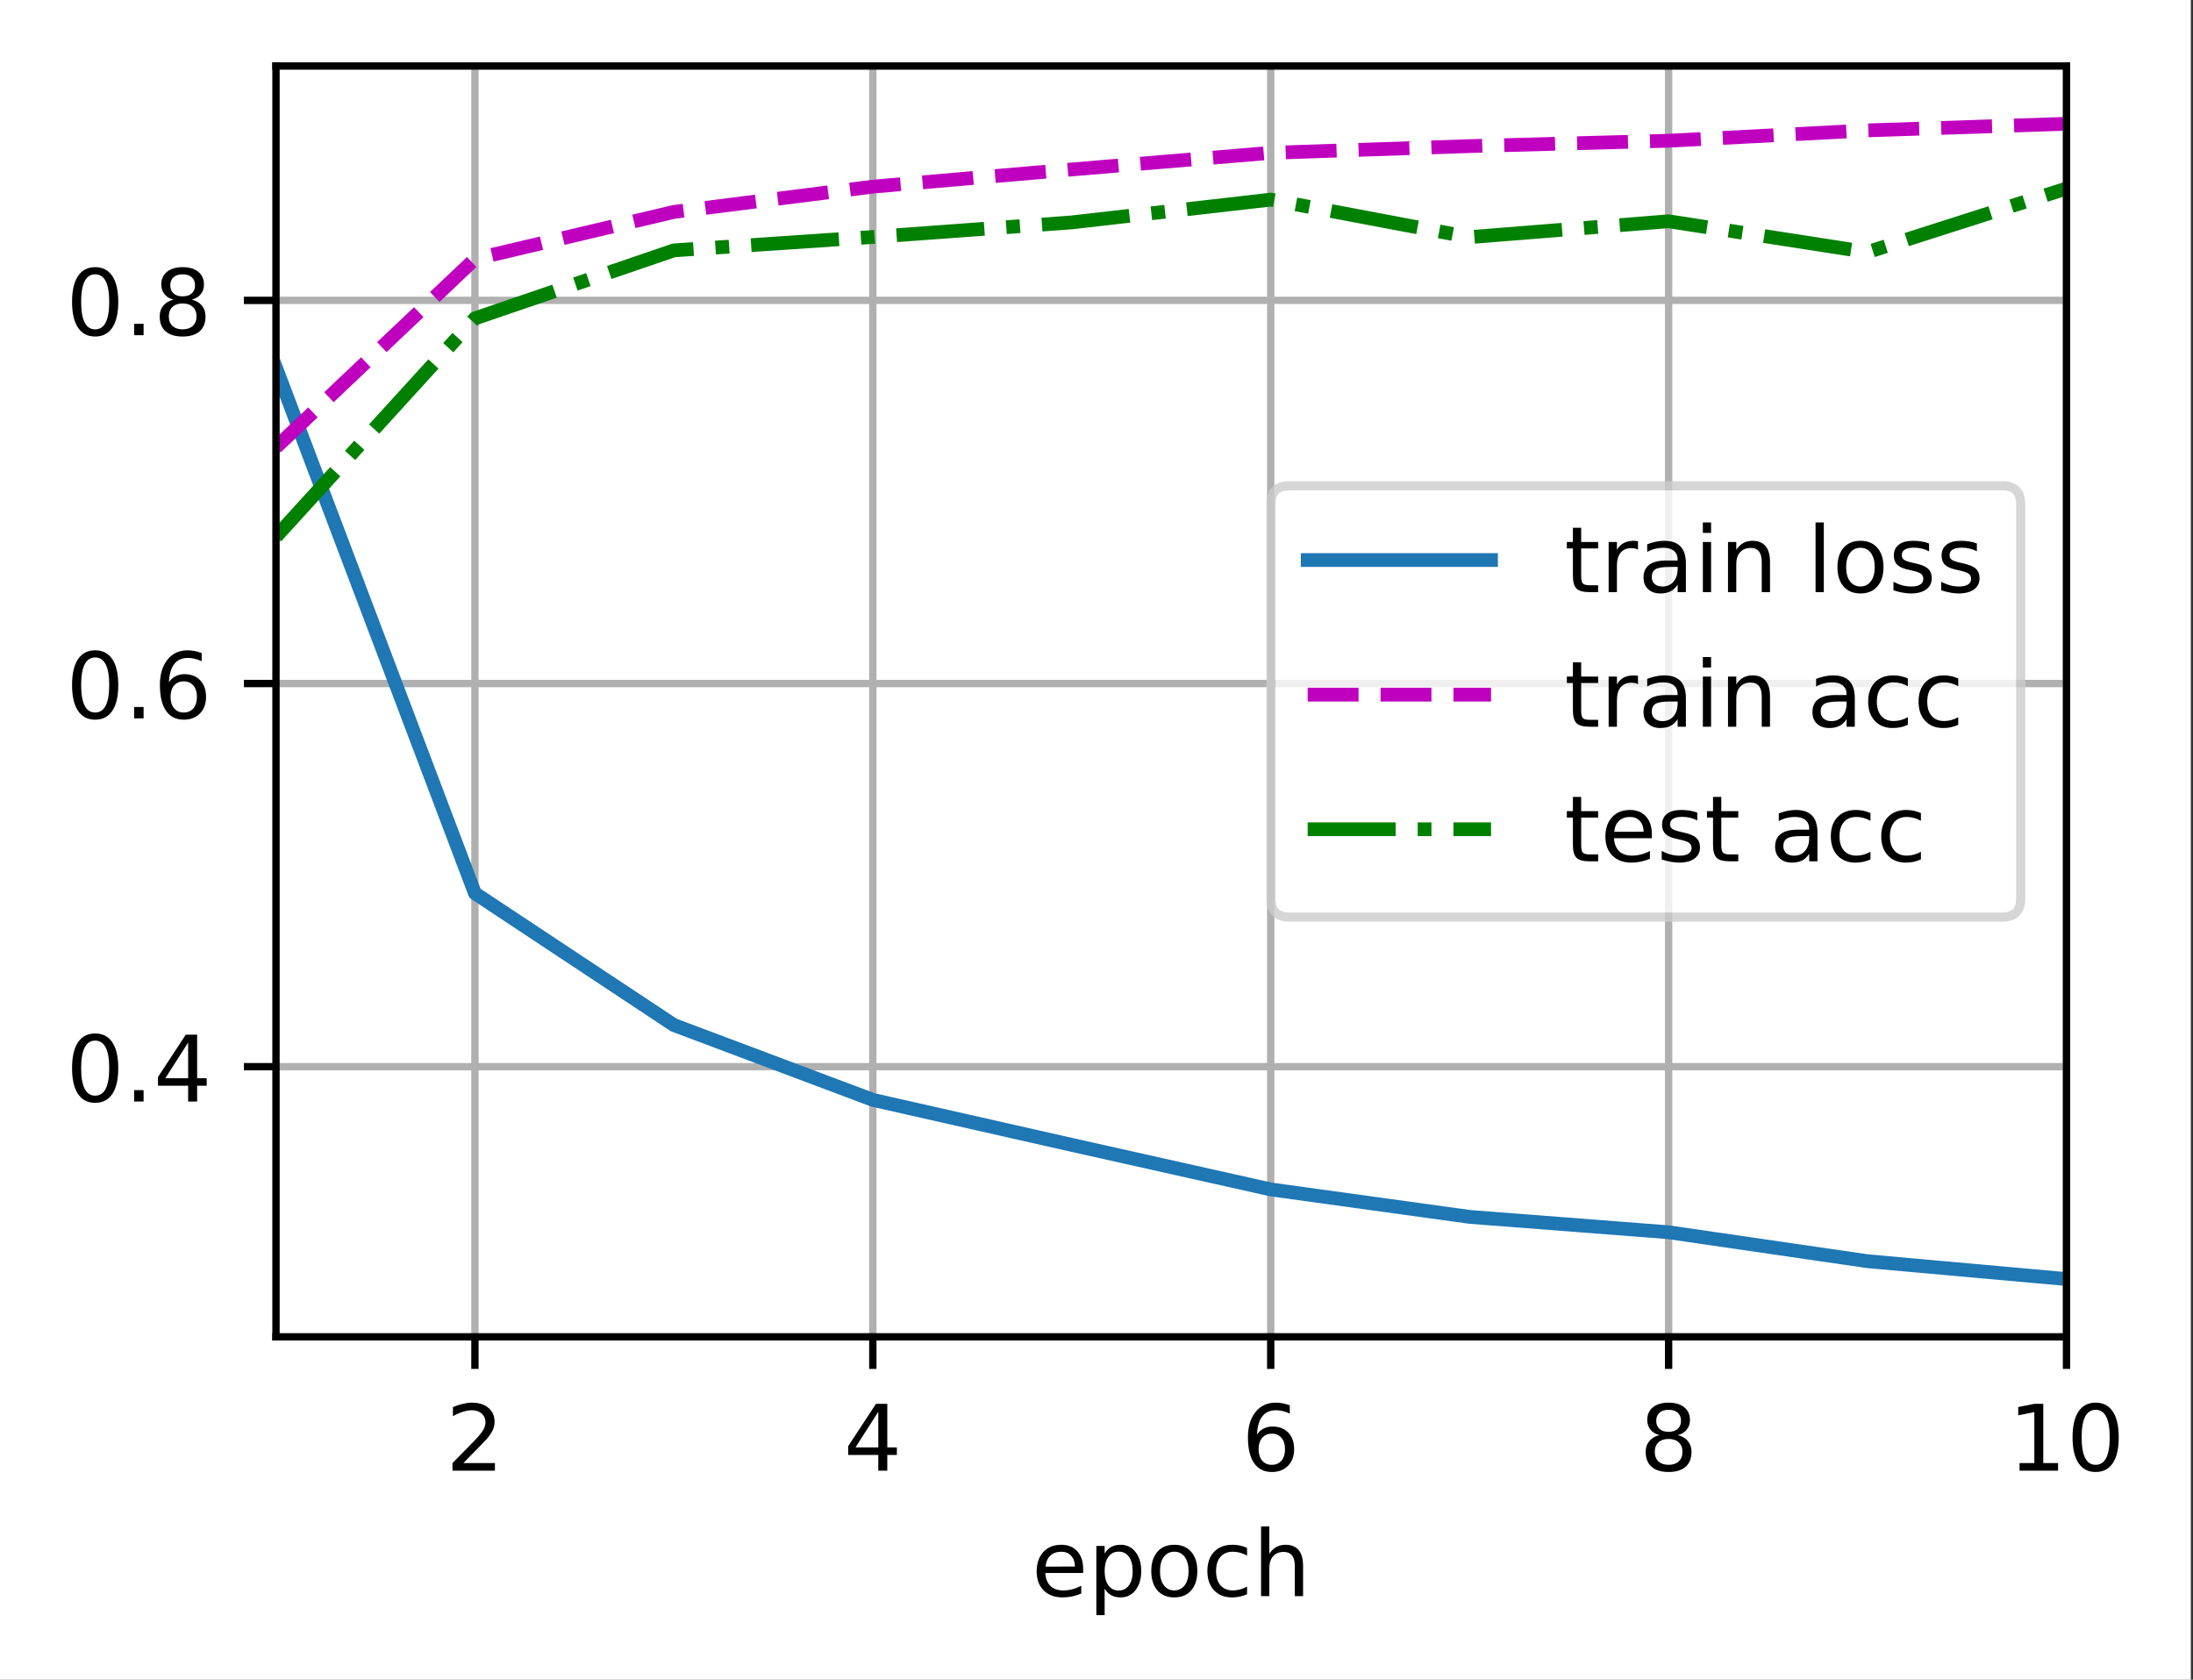 <?xml version="1.0" encoding="UTF-8"?>
<svg xmlns="http://www.w3.org/2000/svg" xmlns:xlink="http://www.w3.org/1999/xlink" width="299pt" height="229pt" viewBox="0 0 299 229" version="1.1">
<rect x="0" y="0" width="299" height="229" fill="#333333" stroke="none"/>
<defs>
<clipPath id="clip1">
  <path d="M 64 9 L 66 9 L 66 182.25 L 64 182.25 Z M 64 9 "/>
</clipPath>
<clipPath id="clip2">
  <path d="M 118 9 L 120 9 L 120 182.25 L 118 182.25 Z M 118 9 "/>
</clipPath>
<clipPath id="clip3">
  <path d="M 172 9 L 174 9 L 174 182.25 L 172 182.25 Z M 172 9 "/>
</clipPath>
<clipPath id="clip4">
  <path d="M 226 9 L 229 9 L 229 182.25 L 226 182.25 Z M 226 9 "/>
</clipPath>
<clipPath id="clip5">
  <path d="M 281 9 L 281.754 9 L 281.754 182.25 L 281 182.25 Z M 281 9 "/>
</clipPath>
<clipPath id="clip6">
  <path d="M 37.629 144 L 281.754 144 L 281.754 147 L 37.629 147 Z M 37.629 144 "/>
</clipPath>
<clipPath id="clip7">
  <path d="M 37.629 92 L 281.754 92 L 281.754 94 L 37.629 94 Z M 37.629 92 "/>
</clipPath>
<clipPath id="clip8">
  <path d="M 37.629 40 L 281.754 40 L 281.754 42 L 37.629 42 Z M 37.629 40 "/>
</clipPath>
<clipPath id="clip9">
  <path d="M 37.629 48 L 281.754 48 L 281.754 176 L 37.629 176 Z M 37.629 48 "/>
</clipPath>
<clipPath id="clip10">
  <path d="M 37.629 15 L 281.754 15 L 281.754 62 L 37.629 62 Z M 37.629 15 "/>
</clipPath>
<clipPath id="clip11">
  <path d="M 37.629 24 L 281.754 24 L 281.754 75 L 37.629 75 Z M 37.629 24 "/>
</clipPath>
<filter id="alpha" filterUnits="objectBoundingBox" x="0%" y="0%" width="100%" height="100%">
  <feColorMatrix type="matrix" in="SourceGraphic" values="0 0 0 0 1 0 0 0 0 1 0 0 0 0 1 0 0 0 1 0"/>
</filter>
<mask id="mask0">
  <g filter="url(#alpha)">
<rect x="0" y="0" width="299" height="229" style="fill:rgb(0%,0%,0%);fill-opacity:0.8;stroke:none;"/>
  </g>
</mask>
<clipPath id="clip12">
  <rect x="0" y="0" width="299" height="229"/>
</clipPath>
<g id="surface5" clip-path="url(#clip12)">
<path style="fill-rule:nonzero;fill:rgb(100%,100%,100%);fill-opacity:1;stroke-width:1;stroke-linecap:butt;stroke-linejoin:miter;stroke:rgb(80%,80%,80%);stroke-opacity:1;stroke-miterlimit:4;" d="M 140.634 100.019 L 218.403 100.019 C 219.738 100.019 220.403 99.35 220.403 98.019 L 220.403 54.981 C 220.403 53.65 219.738 52.981 218.403 52.981 L 140.634 52.981 C 139.3 52.981 138.634 53.65 138.634 54.981 L 138.634 98.019 C 138.634 99.35 139.3 100.019 140.634 100.019 Z M 140.634 100.019 " transform="matrix(1.25,0,0,1.25,0,0)"/>
</g>
</defs>
<g id="surface1">
<path style=" stroke:none;fill-rule:nonzero;fill:rgb(100%,100%,100%);fill-opacity:1;" d="M 0 229.195 L 298.707 229.195 L 298.707 0 L 0 0 Z M 0 229.195 "/>
<path style=" stroke:none;fill-rule:nonzero;fill:rgb(100%,100%,100%);fill-opacity:1;" d="M 37.629 182.25 L 281.754 182.25 L 281.754 9 L 37.629 9 Z M 37.629 182.25 "/>
<g clip-path="url(#clip1)" clip-rule="nonzero">
<path style="fill:none;stroke-width:0.8;stroke-linecap:square;stroke-linejoin:round;stroke:rgb(69.02%,69.02%,69.02%);stroke-opacity:1;stroke-miterlimit:4;" d="M 51.803 145.8 L 51.803 7.2 " transform="matrix(1.25,0,0,1.25,0,0)"/>
</g>
<path style="fill:none;stroke-width:0.8;stroke-linecap:butt;stroke-linejoin:round;stroke:rgb(0%,0%,0%);stroke-opacity:1;stroke-miterlimit:4;" d="M -0 0 L -0 3.5 " transform="matrix(1.25,0,0,1.25,64.754,182.25)"/>
<path style=" stroke:none;fill-rule:nonzero;fill:rgb(0%,0%,0%);fill-opacity:1;" d="M 63.176 199.461 L 67.48 199.461 L 67.48 200.5 L 61.695 200.5 L 61.695 199.461 C 62.16 198.977 62.797 198.328 63.605 197.512 C 64.414 196.695 64.922 196.168 65.129 195.934 C 65.523 195.488 65.801 195.113 65.957 194.809 C 66.113 194.5 66.191 194.199 66.191 193.902 C 66.191 193.418 66.023 193.023 65.684 192.719 C 65.344 192.41 64.898 192.258 64.355 192.258 C 63.969 192.258 63.559 192.324 63.129 192.461 C 62.699 192.594 62.242 192.797 61.754 193.07 L 61.754 191.824 C 62.25 191.625 62.715 191.477 63.145 191.375 C 63.578 191.273 63.973 191.223 64.332 191.223 C 65.273 191.223 66.027 191.457 66.59 191.93 C 67.148 192.402 67.43 193.031 67.43 193.82 C 67.43 194.195 67.359 194.551 67.219 194.887 C 67.078 195.223 66.824 195.617 66.453 196.074 C 66.352 196.191 66.027 196.531 65.484 197.098 C 64.938 197.66 64.168 198.449 63.176 199.461 Z M 63.176 199.461 "/>
<g clip-path="url(#clip2)" clip-rule="nonzero">
<path style="fill:none;stroke-width:0.8;stroke-linecap:square;stroke-linejoin:round;stroke:rgb(69.02%,69.02%,69.02%);stroke-opacity:1;stroke-miterlimit:4;" d="M 95.203 145.8 L 95.203 7.2 " transform="matrix(1.25,0,0,1.25,0,0)"/>
</g>
<path style="fill:none;stroke-width:0.8;stroke-linecap:butt;stroke-linejoin:round;stroke:rgb(0%,0%,0%);stroke-opacity:1;stroke-miterlimit:4;" d="M -0 0 L -0 3.5 " transform="matrix(1.25,0,0,1.25,119.004,182.25)"/>
<path style=" stroke:none;fill-rule:nonzero;fill:rgb(0%,0%,0%);fill-opacity:1;" d="M 119.75 192.461 L 116.641 197.324 L 119.75 197.324 Z M 119.43 191.387 L 120.977 191.387 L 120.977 197.324 L 122.281 197.324 L 122.281 198.352 L 120.977 198.352 L 120.977 200.5 L 119.75 200.5 L 119.75 198.352 L 115.641 198.352 L 115.641 197.16 Z M 119.43 191.387 "/>
<g clip-path="url(#clip3)" clip-rule="nonzero">
<path style="fill:none;stroke-width:0.8;stroke-linecap:square;stroke-linejoin:round;stroke:rgb(69.02%,69.02%,69.02%);stroke-opacity:1;stroke-miterlimit:4;" d="M 138.603 145.8 L 138.603 7.2 " transform="matrix(1.25,0,0,1.25,0,0)"/>
</g>
<path style="fill:none;stroke-width:0.8;stroke-linecap:butt;stroke-linejoin:round;stroke:rgb(0%,0%,0%);stroke-opacity:1;stroke-miterlimit:4;" d="M 0 0 L 0 3.5 " transform="matrix(1.25,0,0,1.25,173.254,182.25)"/>
<path style=" stroke:none;fill-rule:nonzero;fill:rgb(0%,0%,0%);fill-opacity:1;" d="M 173.406 195.453 C 172.852 195.453 172.414 195.641 172.086 196.02 C 171.766 196.398 171.602 196.914 171.602 197.574 C 171.602 198.23 171.766 198.746 172.086 199.129 C 172.414 199.508 172.852 199.699 173.406 199.699 C 173.957 199.699 174.395 199.508 174.719 199.129 C 175.043 198.746 175.203 198.23 175.203 197.574 C 175.203 196.914 175.043 196.398 174.719 196.02 C 174.395 195.641 173.957 195.453 173.406 195.453 Z M 175.852 191.586 L 175.852 192.711 C 175.543 192.562 175.23 192.453 174.914 192.375 C 174.598 192.297 174.285 192.258 173.977 192.258 C 173.164 192.258 172.539 192.531 172.109 193.082 C 171.684 193.633 171.438 194.461 171.375 195.574 C 171.617 195.219 171.918 194.945 172.281 194.758 C 172.641 194.57 173.043 194.477 173.477 194.477 C 174.391 194.477 175.117 194.754 175.648 195.309 C 176.18 195.863 176.445 196.617 176.445 197.574 C 176.445 198.512 176.168 199.262 175.613 199.828 C 175.059 200.395 174.324 200.676 173.406 200.676 C 172.352 200.676 171.543 200.273 170.984 199.465 C 170.43 198.656 170.148 197.484 170.148 195.953 C 170.148 194.512 170.492 193.363 171.176 192.508 C 171.859 191.648 172.777 191.223 173.93 191.223 C 174.238 191.223 174.551 191.25 174.867 191.312 C 175.18 191.375 175.508 191.465 175.852 191.586 Z M 175.852 191.586 "/>
<g clip-path="url(#clip4)" clip-rule="nonzero">
<path style="fill:none;stroke-width:0.8;stroke-linecap:square;stroke-linejoin:round;stroke:rgb(69.02%,69.02%,69.02%);stroke-opacity:1;stroke-miterlimit:4;" d="M 182.003 145.8 L 182.003 7.2 " transform="matrix(1.25,0,0,1.25,0,0)"/>
</g>
<path style="fill:none;stroke-width:0.8;stroke-linecap:butt;stroke-linejoin:round;stroke:rgb(0%,0%,0%);stroke-opacity:1;stroke-miterlimit:4;" d="M 0 0 L 0 3.5 " transform="matrix(1.25,0,0,1.25,227.504,182.25)"/>
<path style=" stroke:none;fill-rule:nonzero;fill:rgb(0%,0%,0%);fill-opacity:1;" d="M 227.5 196.172 C 226.914 196.172 226.453 196.328 226.117 196.641 C 225.781 196.953 225.617 197.387 225.617 197.934 C 225.617 198.484 225.781 198.914 226.117 199.23 C 226.453 199.543 226.914 199.699 227.5 199.699 C 228.086 199.699 228.547 199.543 228.883 199.227 C 229.223 198.91 229.391 198.48 229.391 197.934 C 229.391 197.387 229.227 196.953 228.891 196.641 C 228.555 196.328 228.09 196.172 227.5 196.172 Z M 226.266 195.648 C 225.738 195.516 225.328 195.27 225.031 194.91 C 224.738 194.547 224.59 194.102 224.59 193.582 C 224.59 192.855 224.848 192.277 225.367 191.855 C 225.887 191.434 226.598 191.223 227.5 191.223 C 228.406 191.223 229.121 191.434 229.637 191.855 C 230.152 192.277 230.414 192.855 230.414 193.582 C 230.414 194.102 230.266 194.547 229.969 194.91 C 229.676 195.27 229.266 195.516 228.742 195.648 C 229.336 195.785 229.797 196.055 230.125 196.461 C 230.461 196.863 230.625 197.352 230.625 197.934 C 230.625 198.816 230.355 199.496 229.816 199.969 C 229.277 200.441 228.504 200.676 227.5 200.676 C 226.496 200.676 225.723 200.441 225.184 199.969 C 224.645 199.496 224.375 198.816 224.375 197.934 C 224.375 197.352 224.543 196.863 224.875 196.461 C 225.211 196.055 225.672 195.785 226.266 195.648 Z M 225.816 193.699 C 225.816 194.172 225.965 194.539 226.258 194.805 C 226.555 195.066 226.969 195.199 227.5 195.199 C 228.031 195.199 228.445 195.066 228.742 194.805 C 229.043 194.539 229.191 194.172 229.191 193.699 C 229.191 193.227 229.043 192.859 228.742 192.594 C 228.445 192.328 228.031 192.199 227.5 192.199 C 226.969 192.199 226.555 192.328 226.258 192.594 C 225.965 192.859 225.816 193.227 225.816 193.699 Z M 225.816 193.699 "/>
<g clip-path="url(#clip5)" clip-rule="nonzero">
<path style="fill:none;stroke-width:0.8;stroke-linecap:square;stroke-linejoin:round;stroke:rgb(69.02%,69.02%,69.02%);stroke-opacity:1;stroke-miterlimit:4;" d="M 225.403 145.8 L 225.403 7.2 " transform="matrix(1.25,0,0,1.25,0,0)"/>
</g>
<path style="fill:none;stroke-width:0.8;stroke-linecap:butt;stroke-linejoin:round;stroke:rgb(0%,0%,0%);stroke-opacity:1;stroke-miterlimit:4;" d="M 0 0 L 0 3.5 " transform="matrix(1.25,0,0,1.25,281.754,182.25)"/>
<path style=" stroke:none;fill-rule:nonzero;fill:rgb(0%,0%,0%);fill-opacity:1;" d="M 275.352 199.461 L 277.367 199.461 L 277.367 192.508 L 275.172 192.949 L 275.172 191.824 L 277.352 191.387 L 278.586 191.387 L 278.586 199.461 L 280.602 199.461 L 280.602 200.5 L 275.352 200.5 Z M 275.352 199.461 "/>
<path style=" stroke:none;fill-rule:nonzero;fill:rgb(0%,0%,0%);fill-opacity:1;" d="M 285.727 192.199 C 285.094 192.199 284.613 192.512 284.293 193.137 C 283.977 193.758 283.816 194.699 283.816 195.953 C 283.816 197.199 283.977 198.137 284.293 198.762 C 284.613 199.387 285.094 199.699 285.727 199.699 C 286.367 199.699 286.844 199.387 287.164 198.762 C 287.484 198.137 287.645 197.199 287.645 195.953 C 287.645 194.699 287.484 193.758 287.164 193.137 C 286.844 192.512 286.367 192.199 285.727 192.199 Z M 285.727 191.223 C 286.75 191.223 287.527 191.625 288.066 192.434 C 288.605 193.242 288.875 194.414 288.875 195.953 C 288.875 197.484 288.605 198.656 288.066 199.465 C 287.527 200.273 286.75 200.676 285.727 200.676 C 284.707 200.676 283.926 200.273 283.387 199.465 C 282.848 198.656 282.578 197.484 282.578 195.953 C 282.578 194.414 282.848 193.242 283.387 192.434 C 283.926 191.625 284.707 191.223 285.727 191.223 Z M 285.727 191.223 "/>
<path style=" stroke:none;fill-rule:nonzero;fill:rgb(0%,0%,0%);fill-opacity:1;" d="M 147.68 213.898 L 147.68 214.445 L 142.516 214.445 C 142.566 215.219 142.801 215.809 143.219 216.215 C 143.633 216.617 144.215 216.82 144.961 216.82 C 145.391 216.82 145.809 216.77 146.211 216.664 C 146.617 216.559 147.02 216.398 147.422 216.188 L 147.422 217.25 C 147.016 217.418 146.602 217.551 146.18 217.641 C 145.758 217.73 145.328 217.773 144.891 217.773 C 143.801 217.773 142.938 217.457 142.301 216.824 C 141.664 216.188 141.344 215.328 141.344 214.246 C 141.344 213.125 141.648 212.238 142.25 211.582 C 142.855 210.926 143.672 210.598 144.695 210.598 C 145.617 210.598 146.344 210.891 146.879 211.484 C 147.414 212.074 147.68 212.879 147.68 213.898 Z M 146.559 213.566 C 146.551 212.953 146.379 212.465 146.043 212.098 C 145.707 211.73 145.262 211.547 144.711 211.547 C 144.082 211.547 143.582 211.723 143.203 212.078 C 142.828 212.434 142.613 212.93 142.555 213.574 Z M 146.559 213.566 "/>
<path style=" stroke:none;fill-rule:nonzero;fill:rgb(0%,0%,0%);fill-opacity:1;" d="M 150.609 216.57 L 150.609 220.195 L 149.48 220.195 L 149.48 210.762 L 150.609 210.762 L 150.609 211.797 C 150.848 211.391 151.145 211.09 151.504 210.895 C 151.867 210.695 152.297 210.598 152.797 210.598 C 153.625 210.598 154.301 210.926 154.82 211.586 C 155.34 212.242 155.598 213.109 155.598 214.184 C 155.598 215.258 155.34 216.125 154.82 216.785 C 154.301 217.445 153.625 217.773 152.797 217.773 C 152.297 217.773 151.867 217.676 151.504 217.477 C 151.145 217.277 150.848 216.977 150.609 216.57 Z M 154.434 214.184 C 154.434 213.359 154.262 212.711 153.922 212.242 C 153.582 211.77 153.117 211.535 152.523 211.535 C 151.926 211.535 151.461 211.77 151.121 212.242 C 150.781 212.711 150.609 213.359 150.609 214.184 C 150.609 215.008 150.781 215.656 151.121 216.129 C 151.461 216.598 151.926 216.832 152.523 216.832 C 153.117 216.832 153.582 216.598 153.922 216.129 C 154.262 215.656 154.434 215.008 154.434 214.184 Z M 154.434 214.184 "/>
<path style=" stroke:none;fill-rule:nonzero;fill:rgb(0%,0%,0%);fill-opacity:1;" d="M 160.109 211.547 C 159.508 211.547 159.031 211.781 158.68 212.254 C 158.328 212.723 158.156 213.367 158.156 214.184 C 158.156 215 158.328 215.645 158.676 216.117 C 159.023 216.586 159.5 216.82 160.109 216.82 C 160.707 216.82 161.18 216.586 161.531 216.113 C 161.879 215.641 162.055 214.996 162.055 214.184 C 162.055 213.375 161.879 212.73 161.531 212.258 C 161.18 211.785 160.707 211.547 160.109 211.547 Z M 160.109 210.598 C 161.086 210.598 161.852 210.914 162.406 211.551 C 162.969 212.184 163.246 213.062 163.246 214.184 C 163.246 215.301 162.969 216.18 162.406 216.82 C 161.852 217.457 161.086 217.773 160.109 217.773 C 159.125 217.773 158.359 217.457 157.805 216.82 C 157.25 216.18 156.969 215.301 156.969 214.184 C 156.969 213.062 157.25 212.184 157.805 211.551 C 158.359 210.914 159.125 210.598 160.109 210.598 Z M 160.109 210.598 "/>
<path style=" stroke:none;fill-rule:nonzero;fill:rgb(0%,0%,0%);fill-opacity:1;" d="M 170.027 211.023 L 170.027 212.074 C 169.707 211.898 169.391 211.766 169.07 211.68 C 168.754 211.59 168.43 211.547 168.105 211.547 C 167.375 211.547 166.809 211.777 166.406 212.242 C 166.004 212.703 165.801 213.348 165.801 214.184 C 165.801 215.02 166.004 215.668 166.406 216.129 C 166.809 216.59 167.375 216.82 168.105 216.82 C 168.43 216.82 168.754 216.777 169.07 216.691 C 169.391 216.602 169.707 216.473 170.027 216.297 L 170.027 217.336 C 169.711 217.48 169.387 217.59 169.051 217.664 C 168.719 217.738 168.359 217.773 167.98 217.773 C 166.953 217.773 166.133 217.449 165.527 216.805 C 164.922 216.156 164.617 215.281 164.617 214.184 C 164.617 213.07 164.926 212.191 165.535 211.555 C 166.148 210.914 166.988 210.598 168.055 210.598 C 168.402 210.598 168.738 210.633 169.066 210.703 C 169.398 210.773 169.715 210.879 170.027 211.023 Z M 170.027 211.023 "/>
<path style=" stroke:none;fill-rule:nonzero;fill:rgb(0%,0%,0%);fill-opacity:1;" d="M 177.664 213.469 L 177.664 217.598 L 176.539 217.598 L 176.539 213.508 C 176.539 212.859 176.414 212.375 176.16 212.055 C 175.91 211.734 175.531 211.574 175.027 211.574 C 174.418 211.574 173.941 211.766 173.59 212.152 C 173.242 212.539 173.066 213.066 173.066 213.734 L 173.066 217.598 L 171.938 217.598 L 171.938 208.098 L 173.066 208.098 L 173.066 211.824 C 173.336 211.41 173.652 211.105 174.016 210.902 C 174.379 210.699 174.801 210.598 175.277 210.598 C 176.062 210.598 176.656 210.84 177.059 211.324 C 177.461 211.809 177.664 212.523 177.664 213.469 Z M 177.664 213.469 "/>
<g clip-path="url(#clip6)" clip-rule="nonzero">
<path style="fill:none;stroke-width:0.8;stroke-linecap:square;stroke-linejoin:round;stroke:rgb(69.02%,69.02%,69.02%);stroke-opacity:1;stroke-miterlimit:4;" d="M 30.103 116.338 L 225.403 116.338 " transform="matrix(1.25,0,0,1.25,0,0)"/>
</g>
<path style="fill:none;stroke-width:0.8;stroke-linecap:butt;stroke-linejoin:round;stroke:rgb(0%,0%,0%);stroke-opacity:1;stroke-miterlimit:4;" d="M -0 0.001 L -3.5 0.001 " transform="matrix(1.25,0,0,1.25,37.629,145.42)"/>
<path style=" stroke:none;fill-rule:nonzero;fill:rgb(0%,0%,0%);fill-opacity:1;" d="M 12.973 141.867 C 12.34 141.867 11.863 142.18 11.543 142.805 C 11.223 143.43 11.062 144.367 11.062 145.621 C 11.062 146.871 11.223 147.809 11.543 148.434 C 11.863 149.059 12.34 149.371 12.973 149.371 C 13.613 149.371 14.09 149.059 14.41 148.434 C 14.73 147.809 14.891 146.871 14.891 145.621 C 14.891 144.367 14.73 143.43 14.41 142.805 C 14.09 142.18 13.613 141.867 12.973 141.867 Z M 12.973 140.891 C 13.996 140.891 14.777 141.297 15.316 142.105 C 15.855 142.91 16.125 144.086 16.125 145.621 C 16.125 147.156 15.855 148.328 15.316 149.137 C 14.777 149.941 13.996 150.348 12.973 150.348 C 11.953 150.348 11.172 149.941 10.633 149.137 C 10.094 148.328 9.824 147.156 9.824 145.621 C 9.824 144.086 10.094 142.91 10.633 142.105 C 11.172 141.297 11.953 140.891 12.973 140.891 Z M 12.973 140.891 "/>
<path style=" stroke:none;fill-rule:nonzero;fill:rgb(0%,0%,0%);fill-opacity:1;" d="M 18.289 148.617 L 19.578 148.617 L 19.578 150.168 L 18.289 150.168 Z M 18.289 148.617 "/>
<path style=" stroke:none;fill-rule:nonzero;fill:rgb(0%,0%,0%);fill-opacity:1;" d="M 25.652 142.129 L 22.539 146.996 L 25.652 146.996 Z M 25.328 141.055 L 26.879 141.055 L 26.879 146.996 L 28.18 146.996 L 28.18 148.02 L 26.879 148.02 L 26.879 150.168 L 25.652 150.168 L 25.652 148.02 L 21.539 148.02 L 21.539 146.832 Z M 25.328 141.055 "/>
<g clip-path="url(#clip7)" clip-rule="nonzero">
<path style="fill:none;stroke-width:0.8;stroke-linecap:square;stroke-linejoin:round;stroke:rgb(69.02%,69.02%,69.02%);stroke-opacity:1;stroke-miterlimit:4;" d="M 30.103 74.547 L 225.403 74.547 " transform="matrix(1.25,0,0,1.25,0,0)"/>
</g>
<path style="fill:none;stroke-width:0.8;stroke-linecap:butt;stroke-linejoin:round;stroke:rgb(0%,0%,0%);stroke-opacity:1;stroke-miterlimit:4;" d="M -0 -0.001 L -3.5 -0.001 " transform="matrix(1.25,0,0,1.25,37.629,93.185)"/>
<path style=" stroke:none;fill-rule:nonzero;fill:rgb(0%,0%,0%);fill-opacity:1;" d="M 12.973 89.633 C 12.34 89.633 11.863 89.945 11.543 90.57 C 11.223 91.195 11.062 92.133 11.062 93.387 C 11.062 94.637 11.223 95.574 11.543 96.199 C 11.863 96.824 12.34 97.137 12.973 97.137 C 13.613 97.137 14.09 96.824 14.41 96.199 C 14.73 95.574 14.891 94.637 14.891 93.387 C 14.891 92.133 14.73 91.195 14.41 90.57 C 14.09 89.945 13.613 89.633 12.973 89.633 Z M 12.973 88.656 C 13.996 88.656 14.777 89.062 15.316 89.871 C 15.855 90.676 16.125 91.852 16.125 93.387 C 16.125 94.922 15.855 96.094 15.316 96.902 C 14.777 97.707 13.996 98.113 12.973 98.113 C 11.953 98.113 11.172 97.707 10.633 96.902 C 10.094 96.094 9.824 94.922 9.824 93.387 C 9.824 91.852 10.094 90.676 10.633 89.871 C 11.172 89.062 11.953 88.656 12.973 88.656 Z M 12.973 88.656 "/>
<path style=" stroke:none;fill-rule:nonzero;fill:rgb(0%,0%,0%);fill-opacity:1;" d="M 18.289 96.383 L 19.578 96.383 L 19.578 97.934 L 18.289 97.934 Z M 18.289 96.383 "/>
<path style=" stroke:none;fill-rule:nonzero;fill:rgb(0%,0%,0%);fill-opacity:1;" d="M 25.055 92.887 C 24.5 92.887 24.062 93.078 23.738 93.457 C 23.414 93.832 23.254 94.352 23.254 95.012 C 23.254 95.664 23.414 96.184 23.738 96.566 C 24.062 96.945 24.5 97.137 25.055 97.137 C 25.605 97.137 26.043 96.945 26.367 96.566 C 26.691 96.184 26.852 95.664 26.852 95.012 C 26.852 94.352 26.691 93.832 26.367 93.457 C 26.043 93.078 25.605 92.887 25.055 92.887 Z M 27.5 89.023 L 27.5 90.145 C 27.191 90 26.879 89.887 26.562 89.812 C 26.246 89.734 25.934 89.695 25.625 89.695 C 24.812 89.695 24.191 89.969 23.762 90.52 C 23.332 91.066 23.086 91.898 23.027 93.008 C 23.266 92.656 23.566 92.383 23.93 92.195 C 24.293 92.004 24.691 91.91 25.125 91.91 C 26.039 91.91 26.766 92.188 27.297 92.746 C 27.828 93.301 28.094 94.055 28.094 95.012 C 28.094 95.945 27.816 96.699 27.262 97.266 C 26.707 97.828 25.973 98.113 25.055 98.113 C 24 98.113 23.191 97.707 22.637 96.902 C 22.078 96.094 21.801 94.922 21.801 93.387 C 21.801 91.949 22.141 90.801 22.824 89.941 C 23.508 89.086 24.426 88.656 25.578 88.656 C 25.887 88.656 26.199 88.688 26.516 88.75 C 26.828 88.809 27.156 88.902 27.5 89.023 Z M 27.5 89.023 "/>
<g clip-path="url(#clip8)" clip-rule="nonzero">
<path style="fill:none;stroke-width:0.8;stroke-linecap:square;stroke-linejoin:round;stroke:rgb(69.02%,69.02%,69.02%);stroke-opacity:1;stroke-miterlimit:4;" d="M 30.103 32.759 L 225.403 32.759 " transform="matrix(1.25,0,0,1.25,0,0)"/>
</g>
<path style="fill:none;stroke-width:0.8;stroke-linecap:butt;stroke-linejoin:round;stroke:rgb(0%,0%,0%);stroke-opacity:1;stroke-miterlimit:4;" d="M -0 -0.001 L -3.5 -0.001 " transform="matrix(1.25,0,0,1.25,37.629,40.951)"/>
<path style=" stroke:none;fill-rule:nonzero;fill:rgb(0%,0%,0%);fill-opacity:1;" d="M 12.973 37.398 C 12.34 37.398 11.863 37.711 11.543 38.336 C 11.223 38.961 11.062 39.898 11.062 41.152 C 11.062 42.402 11.223 43.34 11.543 43.965 C 11.863 44.59 12.34 44.902 12.973 44.902 C 13.613 44.902 14.09 44.59 14.41 43.965 C 14.73 43.34 14.891 42.402 14.891 41.152 C 14.891 39.898 14.73 38.961 14.41 38.336 C 14.09 37.711 13.613 37.398 12.973 37.398 Z M 12.973 36.422 C 13.996 36.422 14.777 36.828 15.316 37.637 C 15.855 38.441 16.125 39.613 16.125 41.152 C 16.125 42.688 15.855 43.859 15.316 44.668 C 14.777 45.473 13.996 45.879 12.973 45.879 C 11.953 45.879 11.172 45.473 10.633 44.668 C 10.094 43.859 9.824 42.688 9.824 41.152 C 9.824 39.613 10.094 38.441 10.633 37.637 C 11.172 36.828 11.953 36.422 12.973 36.422 Z M 12.973 36.422 "/>
<path style=" stroke:none;fill-rule:nonzero;fill:rgb(0%,0%,0%);fill-opacity:1;" d="M 18.289 44.148 L 19.578 44.148 L 19.578 45.699 L 18.289 45.699 Z M 18.289 44.148 "/>
<path style=" stroke:none;fill-rule:nonzero;fill:rgb(0%,0%,0%);fill-opacity:1;" d="M 24.898 41.371 C 24.312 41.371 23.852 41.527 23.516 41.844 C 23.18 42.156 23.016 42.586 23.016 43.137 C 23.016 43.684 23.18 44.117 23.516 44.43 C 23.852 44.742 24.312 44.902 24.898 44.902 C 25.484 44.902 25.945 44.742 26.285 44.43 C 26.621 44.113 26.793 43.68 26.793 43.137 C 26.793 42.586 26.625 42.156 26.289 41.844 C 25.953 41.527 25.488 41.371 24.898 41.371 Z M 23.668 40.848 C 23.137 40.719 22.727 40.473 22.43 40.109 C 22.137 39.746 21.988 39.305 21.988 38.785 C 21.988 38.055 22.246 37.48 22.766 37.059 C 23.285 36.633 23.996 36.422 24.898 36.422 C 25.805 36.422 26.52 36.633 27.035 37.059 C 27.551 37.48 27.812 38.055 27.812 38.785 C 27.812 39.305 27.664 39.746 27.367 40.109 C 27.074 40.473 26.664 40.719 26.141 40.848 C 26.734 40.984 27.195 41.258 27.527 41.66 C 27.859 42.062 28.023 42.555 28.023 43.137 C 28.023 44.02 27.754 44.699 27.215 45.172 C 26.676 45.641 25.902 45.879 24.898 45.879 C 23.895 45.879 23.121 45.641 22.582 45.172 C 22.043 44.699 21.773 44.02 21.773 43.137 C 21.773 42.555 21.941 42.062 22.273 41.66 C 22.609 41.258 23.074 40.984 23.668 40.848 Z M 23.215 38.902 C 23.215 39.371 23.363 39.738 23.656 40.004 C 23.953 40.27 24.367 40.402 24.898 40.402 C 25.43 40.402 25.844 40.27 26.141 40.004 C 26.441 39.738 26.59 39.371 26.59 38.902 C 26.59 38.43 26.441 38.059 26.141 37.797 C 25.844 37.531 25.43 37.398 24.898 37.398 C 24.367 37.398 23.953 37.531 23.656 37.797 C 23.363 38.059 23.215 38.43 23.215 38.902 Z M 23.215 38.902 "/>
<g clip-path="url(#clip9)" clip-rule="nonzero">
<path style="fill:none;stroke-width:1.5;stroke-linecap:square;stroke-linejoin:round;stroke:rgb(12.157%,46.667%,70.588%);stroke-opacity:1;stroke-miterlimit:4;" d="M 30.103 40.106 L 51.803 97.425 L 73.503 111.797 L 95.203 119.956 L 116.903 124.866 L 138.603 129.722 L 160.303 132.719 L 182.003 134.394 L 203.703 137.553 L 225.403 139.5 " transform="matrix(1.25,0,0,1.25,0,0)"/>
</g>
<g clip-path="url(#clip10)" clip-rule="nonzero">
<path style="fill:none;stroke-width:1.5;stroke-linecap:butt;stroke-linejoin:round;stroke:rgb(74.902%,0%,74.902%);stroke-opacity:1;stroke-dasharray:5.55,2.4;stroke-miterlimit:4;" d="M 30.103 48.791 L 51.803 28.241 L 73.503 23.113 L 95.203 20.356 L 116.903 18.481 L 138.603 16.669 L 160.303 15.934 L 182.003 15.35 L 203.703 14.219 L 225.403 13.5 " transform="matrix(1.25,0,0,1.25,0,0)"/>
</g>
<g clip-path="url(#clip11)" clip-rule="nonzero">
<path style="fill:none;stroke-width:1.5;stroke-linecap:butt;stroke-linejoin:round;stroke:rgb(0%,50.196%,0%);stroke-opacity:1;stroke-dasharray:9.6,2.4,1.5,2.4;stroke-miterlimit:4;" d="M 30.103 58.544 L 51.803 34.725 L 73.503 27.306 L 95.203 25.844 L 116.903 24.256 L 138.603 21.772 L 160.303 25.866 L 182.003 24.131 L 203.703 27.497 L 225.403 20.559 " transform="matrix(1.25,0,0,1.25,0,0)"/>
</g>
<path style="fill:none;stroke-width:0.8;stroke-linecap:square;stroke-linejoin:miter;stroke:rgb(0%,0%,0%);stroke-opacity:1;stroke-miterlimit:4;" d="M 30.103 145.8 L 30.103 7.2 " transform="matrix(1.25,0,0,1.25,0,0)"/>
<path style="fill:none;stroke-width:0.8;stroke-linecap:square;stroke-linejoin:miter;stroke:rgb(0%,0%,0%);stroke-opacity:1;stroke-miterlimit:4;" d="M 225.403 145.8 L 225.403 7.2 " transform="matrix(1.25,0,0,1.25,0,0)"/>
<path style="fill:none;stroke-width:0.8;stroke-linecap:square;stroke-linejoin:miter;stroke:rgb(0%,0%,0%);stroke-opacity:1;stroke-miterlimit:4;" d="M 30.103 145.8 L 225.403 145.8 " transform="matrix(1.25,0,0,1.25,0,0)"/>
<path style="fill:none;stroke-width:0.8;stroke-linecap:square;stroke-linejoin:miter;stroke:rgb(0%,0%,0%);stroke-opacity:1;stroke-miterlimit:4;" d="M 30.103 7.2 L 225.403 7.2 " transform="matrix(1.25,0,0,1.25,0,0)"/>
<use xlink:href="#surface5" mask="url(#mask0)"/>
<path style="fill:none;stroke-width:1.5;stroke-linecap:square;stroke-linejoin:round;stroke:rgb(12.157%,46.667%,70.588%);stroke-opacity:1;stroke-miterlimit:4;" d="M 142.634 61.081 L 162.634 61.081 " transform="matrix(1.25,0,0,1.25,0,0)"/>
<path style=" stroke:none;fill-rule:nonzero;fill:rgb(0%,0%,0%);fill-opacity:1;" d="M 215.582 71.949 L 215.582 73.891 L 217.895 73.891 L 217.895 74.766 L 215.582 74.766 L 215.582 78.477 C 215.582 79.031 215.656 79.391 215.812 79.547 C 215.961 79.707 216.273 79.789 216.742 79.789 L 217.895 79.789 L 217.895 80.727 L 216.742 80.727 C 215.875 80.727 215.277 80.566 214.945 80.242 C 214.617 79.918 214.453 79.328 214.453 78.477 L 214.453 74.766 L 213.629 74.766 L 213.629 73.891 L 214.453 73.891 L 214.453 71.949 Z M 215.582 71.949 "/>
<path style=" stroke:none;fill-rule:nonzero;fill:rgb(0%,0%,0%);fill-opacity:1;" d="M 223.332 74.938 C 223.207 74.867 223.07 74.812 222.922 74.781 C 222.773 74.742 222.609 74.727 222.43 74.727 C 221.797 74.727 221.309 74.934 220.969 75.344 C 220.629 75.758 220.457 76.352 220.457 77.125 L 220.457 80.727 L 219.328 80.727 L 219.328 73.891 L 220.457 73.891 L 220.457 74.953 C 220.695 74.539 221.004 74.23 221.379 74.031 C 221.758 73.828 222.219 73.727 222.762 73.727 C 222.836 73.727 222.922 73.73 223.016 73.742 C 223.109 73.75 223.215 73.766 223.328 73.789 Z M 223.332 74.938 "/>
<path style=" stroke:none;fill-rule:nonzero;fill:rgb(0%,0%,0%);fill-opacity:1;" d="M 227.617 77.289 C 226.711 77.289 226.082 77.395 225.73 77.602 C 225.383 77.809 225.207 78.164 225.207 78.664 C 225.207 79.062 225.336 79.379 225.602 79.613 C 225.863 79.848 226.219 79.961 226.672 79.961 C 227.293 79.961 227.793 79.742 228.172 79.301 C 228.547 78.859 228.734 78.273 228.734 77.539 L 228.734 77.289 Z M 229.859 76.828 L 229.859 80.727 L 228.734 80.727 L 228.734 79.688 C 228.48 80.102 228.16 80.41 227.777 80.609 C 227.395 80.805 226.926 80.906 226.371 80.906 C 225.672 80.906 225.117 80.707 224.703 80.312 C 224.289 79.922 224.082 79.395 224.082 78.734 C 224.082 77.969 224.34 77.391 224.855 77 C 225.371 76.609 226.137 76.414 227.16 76.414 L 228.734 76.414 L 228.734 76.301 C 228.734 75.785 228.566 75.383 228.227 75.102 C 227.887 74.82 227.41 74.68 226.793 74.68 C 226.402 74.68 226.023 74.727 225.652 74.82 C 225.281 74.914 224.926 75.055 224.586 75.242 L 224.586 74.203 C 224.996 74.043 225.395 73.922 225.781 73.844 C 226.168 73.766 226.543 73.727 226.91 73.727 C 227.898 73.727 228.637 73.984 229.125 74.496 C 229.613 75.008 229.859 75.785 229.859 76.828 Z M 229.859 76.828 "/>
<path style=" stroke:none;fill-rule:nonzero;fill:rgb(0%,0%,0%);fill-opacity:1;" d="M 232.172 73.891 L 233.293 73.891 L 233.293 80.727 L 232.172 80.727 Z M 232.172 71.227 L 233.293 71.227 L 233.293 72.652 L 232.172 72.652 Z M 232.172 71.227 "/>
<path style=" stroke:none;fill-rule:nonzero;fill:rgb(0%,0%,0%);fill-opacity:1;" d="M 241.328 76.602 L 241.328 80.727 L 240.203 80.727 L 240.203 76.637 C 240.203 75.988 240.078 75.508 239.824 75.188 C 239.574 74.863 239.195 74.703 238.691 74.703 C 238.082 74.703 237.605 74.898 237.254 75.281 C 236.906 75.668 236.73 76.195 236.73 76.863 L 236.73 80.727 L 235.602 80.727 L 235.602 73.891 L 236.73 73.891 L 236.73 74.953 C 237 74.543 237.316 74.234 237.68 74.031 C 238.043 73.828 238.465 73.727 238.941 73.727 C 239.727 73.727 240.32 73.969 240.723 74.453 C 241.125 74.941 241.328 75.656 241.328 76.602 Z M 241.328 76.602 "/>
<path style=" stroke:none;fill-rule:nonzero;fill:rgb(0%,0%,0%);fill-opacity:1;" d="M 247.539 71.227 L 248.664 71.227 L 248.664 80.727 L 247.539 80.727 Z M 247.539 71.227 "/>
<path style=" stroke:none;fill-rule:nonzero;fill:rgb(0%,0%,0%);fill-opacity:1;" d="M 253.66 74.68 C 253.059 74.68 252.582 74.914 252.234 75.383 C 251.883 75.852 251.707 76.496 251.707 77.312 C 251.707 78.133 251.883 78.777 252.23 79.246 C 252.578 79.715 253.055 79.953 253.66 79.953 C 254.262 79.953 254.734 79.715 255.082 79.242 C 255.434 78.773 255.609 78.129 255.609 77.312 C 255.609 76.504 255.434 75.863 255.082 75.391 C 254.734 74.914 254.262 74.68 253.66 74.68 Z M 253.66 73.727 C 254.637 73.727 255.406 74.043 255.961 74.68 C 256.52 75.312 256.801 76.191 256.801 77.312 C 256.801 78.434 256.52 79.312 255.961 79.949 C 255.406 80.586 254.637 80.906 253.66 80.906 C 252.68 80.906 251.914 80.586 251.355 79.949 C 250.801 79.312 250.523 78.434 250.523 77.312 C 250.523 76.191 250.801 75.312 251.355 74.68 C 251.914 74.043 252.68 73.727 253.66 73.727 Z M 253.66 73.727 "/>
<path style=" stroke:none;fill-rule:nonzero;fill:rgb(0%,0%,0%);fill-opacity:1;" d="M 263.016 74.094 L 263.016 75.156 C 262.703 74.992 262.371 74.871 262.031 74.789 C 261.688 74.707 261.336 74.664 260.969 74.664 C 260.41 74.664 259.992 74.75 259.711 74.922 C 259.434 75.094 259.297 75.348 259.297 75.691 C 259.297 75.953 259.395 76.156 259.594 76.305 C 259.793 76.453 260.195 76.594 260.797 76.727 L 261.18 76.812 C 261.977 76.984 262.547 77.227 262.883 77.539 C 263.219 77.848 263.383 78.281 263.383 78.84 C 263.383 79.477 263.133 79.977 262.633 80.352 C 262.129 80.719 261.438 80.906 260.559 80.906 C 260.191 80.906 259.812 80.867 259.414 80.797 C 259.016 80.727 258.598 80.617 258.16 80.477 L 258.16 79.316 C 258.574 79.531 258.984 79.695 259.387 79.805 C 259.789 79.91 260.188 79.961 260.586 79.961 C 261.113 79.961 261.52 79.871 261.805 79.691 C 262.086 79.512 262.23 79.254 262.23 78.926 C 262.23 78.621 262.129 78.387 261.922 78.227 C 261.719 78.062 261.266 77.906 260.57 77.754 L 260.18 77.664 C 259.484 77.516 258.98 77.293 258.672 76.988 C 258.363 76.684 258.211 76.27 258.211 75.742 C 258.211 75.098 258.438 74.602 258.891 74.25 C 259.348 73.902 259.996 73.727 260.836 73.727 C 261.25 73.727 261.637 73.758 262.004 73.82 C 262.371 73.879 262.711 73.969 263.016 74.094 Z M 263.016 74.094 "/>
<path style=" stroke:none;fill-rule:nonzero;fill:rgb(0%,0%,0%);fill-opacity:1;" d="M 269.531 74.094 L 269.531 75.156 C 269.215 74.992 268.883 74.871 268.543 74.789 C 268.199 74.707 267.848 74.664 267.48 74.664 C 266.922 74.664 266.504 74.75 266.227 74.922 C 265.945 75.094 265.809 75.348 265.809 75.691 C 265.809 75.953 265.906 76.156 266.105 76.305 C 266.305 76.453 266.707 76.594 267.309 76.727 L 267.695 76.812 C 268.492 76.984 269.059 77.227 269.395 77.539 C 269.73 77.848 269.898 78.281 269.898 78.84 C 269.898 79.477 269.645 79.977 269.145 80.352 C 268.641 80.719 267.949 80.906 267.07 80.906 C 266.707 80.906 266.324 80.867 265.926 80.797 C 265.531 80.727 265.113 80.617 264.672 80.477 L 264.672 79.316 C 265.09 79.531 265.496 79.695 265.898 79.805 C 266.301 79.91 266.699 79.961 267.098 79.961 C 267.625 79.961 268.031 79.871 268.316 79.691 C 268.602 79.512 268.742 79.254 268.742 78.926 C 268.742 78.621 268.641 78.387 268.434 78.227 C 268.23 78.062 267.781 77.906 267.082 77.754 L 266.691 77.664 C 265.996 77.516 265.496 77.293 265.184 76.988 C 264.875 76.684 264.723 76.27 264.723 75.742 C 264.723 75.098 264.949 74.602 265.406 74.25 C 265.859 73.902 266.508 73.727 267.348 73.727 C 267.762 73.727 268.152 73.758 268.516 73.82 C 268.883 73.879 269.223 73.969 269.531 74.094 Z M 269.531 74.094 "/>
<path style="fill:none;stroke-width:1.5;stroke-linecap:butt;stroke-linejoin:round;stroke:rgb(74.902%,0%,74.902%);stroke-opacity:1;stroke-dasharray:5.55,2.4;stroke-miterlimit:4;" d="M 142.634 75.759 L 162.634 75.759 " transform="matrix(1.25,0,0,1.25,0,0)"/>
<path style=" stroke:none;fill-rule:nonzero;fill:rgb(0%,0%,0%);fill-opacity:1;" d="M 215.582 90.297 L 215.582 92.238 L 217.895 92.238 L 217.895 93.109 L 215.582 93.109 L 215.582 96.82 C 215.582 97.379 215.656 97.738 215.812 97.898 C 215.961 98.055 216.273 98.133 216.742 98.133 L 217.895 98.133 L 217.895 99.074 L 216.742 99.074 C 215.875 99.074 215.277 98.914 214.945 98.59 C 214.617 98.266 214.453 97.676 214.453 96.82 L 214.453 93.109 L 213.629 93.109 L 213.629 92.238 L 214.453 92.238 L 214.453 90.297 Z M 215.582 90.297 "/>
<path style=" stroke:none;fill-rule:nonzero;fill:rgb(0%,0%,0%);fill-opacity:1;" d="M 223.332 93.289 C 223.207 93.215 223.07 93.16 222.922 93.125 C 222.773 93.094 222.609 93.074 222.43 93.074 C 221.797 93.074 221.309 93.281 220.969 93.695 C 220.629 94.105 220.457 94.699 220.457 95.473 L 220.457 99.074 L 219.328 99.074 L 219.328 92.238 L 220.457 92.238 L 220.457 93.301 C 220.695 92.887 221.004 92.578 221.379 92.375 C 221.758 92.176 222.219 92.074 222.762 92.074 C 222.836 92.074 222.922 92.078 223.016 92.09 C 223.109 92.098 223.215 92.113 223.328 92.133 Z M 223.332 93.289 "/>
<path style=" stroke:none;fill-rule:nonzero;fill:rgb(0%,0%,0%);fill-opacity:1;" d="M 227.617 95.641 C 226.711 95.641 226.082 95.742 225.73 95.949 C 225.383 96.156 225.207 96.512 225.207 97.012 C 225.207 97.41 225.336 97.727 225.602 97.961 C 225.863 98.195 226.219 98.312 226.672 98.312 C 227.293 98.312 227.793 98.09 228.172 97.648 C 228.547 97.207 228.734 96.621 228.734 95.891 L 228.734 95.641 Z M 229.859 95.172 L 229.859 99.074 L 228.734 99.074 L 228.734 98.039 C 228.48 98.453 228.16 98.758 227.777 98.953 C 227.395 99.152 226.926 99.25 226.371 99.25 C 225.672 99.25 225.117 99.055 224.703 98.664 C 224.289 98.27 224.082 97.742 224.082 97.086 C 224.082 96.316 224.34 95.734 224.855 95.344 C 225.371 94.953 226.137 94.758 227.16 94.758 L 228.734 94.758 L 228.734 94.648 C 228.734 94.133 228.566 93.73 228.227 93.449 C 227.887 93.168 227.41 93.023 226.793 93.023 C 226.402 93.023 226.023 93.07 225.652 93.164 C 225.281 93.258 224.926 93.398 224.586 93.586 L 224.586 92.547 C 224.996 92.391 225.395 92.273 225.781 92.195 C 226.168 92.113 226.543 92.074 226.91 92.074 C 227.898 92.074 228.637 92.332 229.125 92.844 C 229.613 93.355 229.859 94.133 229.859 95.172 Z M 229.859 95.172 "/>
<path style=" stroke:none;fill-rule:nonzero;fill:rgb(0%,0%,0%);fill-opacity:1;" d="M 232.172 92.238 L 233.293 92.238 L 233.293 99.074 L 232.172 99.074 Z M 232.172 89.578 L 233.293 89.578 L 233.293 91 L 232.172 91 Z M 232.172 89.578 "/>
<path style=" stroke:none;fill-rule:nonzero;fill:rgb(0%,0%,0%);fill-opacity:1;" d="M 241.328 94.945 L 241.328 99.074 L 240.203 99.074 L 240.203 94.984 C 240.203 94.336 240.078 93.852 239.824 93.531 C 239.574 93.211 239.195 93.051 238.691 93.051 C 238.082 93.051 237.605 93.242 237.254 93.633 C 236.906 94.016 236.73 94.543 236.73 95.211 L 236.73 99.074 L 235.602 99.074 L 235.602 92.238 L 236.73 92.238 L 236.73 93.301 C 237 92.891 237.316 92.582 237.68 92.379 C 238.043 92.176 238.465 92.074 238.941 92.074 C 239.727 92.074 240.32 92.316 240.723 92.805 C 241.125 93.289 241.328 94.004 241.328 94.945 Z M 241.328 94.945 "/>
<path style=" stroke:none;fill-rule:nonzero;fill:rgb(0%,0%,0%);fill-opacity:1;" d="M 250.648 95.641 C 249.738 95.641 249.109 95.742 248.762 95.949 C 248.41 96.156 248.234 96.512 248.234 97.012 C 248.234 97.41 248.367 97.727 248.629 97.961 C 248.891 98.195 249.25 98.312 249.699 98.312 C 250.324 98.312 250.824 98.09 251.199 97.648 C 251.574 97.207 251.766 96.621 251.766 95.891 L 251.766 95.641 Z M 252.887 95.172 L 252.887 99.074 L 251.766 99.074 L 251.766 98.039 C 251.508 98.453 251.188 98.758 250.805 98.953 C 250.422 99.152 249.953 99.25 249.402 99.25 C 248.703 99.25 248.145 99.055 247.73 98.664 C 247.316 98.27 247.113 97.742 247.113 97.086 C 247.113 96.316 247.367 95.734 247.883 95.344 C 248.398 94.953 249.168 94.758 250.188 94.758 L 251.766 94.758 L 251.766 94.648 C 251.766 94.133 251.594 93.73 251.254 93.449 C 250.914 93.168 250.438 93.023 249.824 93.023 C 249.434 93.023 249.051 93.07 248.68 93.164 C 248.309 93.258 247.953 93.398 247.613 93.586 L 247.613 92.547 C 248.023 92.391 248.422 92.273 248.809 92.195 C 249.195 92.113 249.57 92.074 249.938 92.074 C 250.926 92.074 251.668 92.332 252.156 92.844 C 252.645 93.355 252.887 94.133 252.887 95.172 Z M 252.887 95.172 "/>
<path style=" stroke:none;fill-rule:nonzero;fill:rgb(0%,0%,0%);fill-opacity:1;" d="M 260.121 92.5 L 260.121 93.551 C 259.801 93.375 259.484 93.242 259.164 93.156 C 258.844 93.07 258.523 93.023 258.199 93.023 C 257.469 93.023 256.902 93.258 256.5 93.719 C 256.098 94.18 255.895 94.828 255.895 95.664 C 255.895 96.496 256.098 97.145 256.5 97.609 C 256.902 98.07 257.469 98.297 258.199 98.297 C 258.523 98.297 258.844 98.254 259.164 98.168 C 259.484 98.082 259.801 97.949 260.121 97.773 L 260.121 98.812 C 259.805 98.957 259.48 99.066 259.145 99.141 C 258.809 99.215 258.453 99.25 258.074 99.25 C 257.043 99.25 256.227 98.93 255.621 98.281 C 255.016 97.633 254.711 96.762 254.711 95.664 C 254.711 94.547 255.016 93.672 255.629 93.031 C 256.242 92.395 257.082 92.074 258.148 92.074 C 258.492 92.074 258.832 92.109 259.16 92.18 C 259.488 92.25 259.809 92.359 260.121 92.5 Z M 260.121 92.5 "/>
<path style=" stroke:none;fill-rule:nonzero;fill:rgb(0%,0%,0%);fill-opacity:1;" d="M 266.992 92.5 L 266.992 93.551 C 266.676 93.375 266.355 93.242 266.035 93.156 C 265.719 93.07 265.395 93.023 265.07 93.023 C 264.34 93.023 263.773 93.258 263.371 93.719 C 262.969 94.18 262.766 94.828 262.766 95.664 C 262.766 96.496 262.969 97.145 263.371 97.609 C 263.773 98.07 264.34 98.297 265.07 98.297 C 265.395 98.297 265.719 98.254 266.035 98.168 C 266.355 98.082 266.676 97.949 266.992 97.773 L 266.992 98.812 C 266.68 98.957 266.352 99.066 266.016 99.141 C 265.684 99.215 265.324 99.25 264.945 99.25 C 263.918 99.25 263.098 98.93 262.492 98.281 C 261.887 97.633 261.582 96.762 261.582 95.664 C 261.582 94.547 261.891 93.672 262.5 93.031 C 263.113 92.395 263.953 92.074 265.02 92.074 C 265.367 92.074 265.703 92.109 266.031 92.18 C 266.363 92.25 266.684 92.359 266.992 92.5 Z M 266.992 92.5 "/>
<path style="fill:none;stroke-width:1.5;stroke-linecap:butt;stroke-linejoin:round;stroke:rgb(0%,50.196%,0%);stroke-opacity:1;stroke-dasharray:9.6,2.4,1.5,2.4;stroke-miterlimit:4;" d="M 142.634 90.438 L 162.634 90.438 " transform="matrix(1.25,0,0,1.25,0,0)"/>
<path style=" stroke:none;fill-rule:nonzero;fill:rgb(0%,0%,0%);fill-opacity:1;" d="M 215.582 108.645 L 215.582 110.586 L 217.895 110.586 L 217.895 111.461 L 215.582 111.461 L 215.582 115.172 C 215.582 115.727 215.656 116.086 215.812 116.242 C 215.961 116.402 216.273 116.484 216.742 116.484 L 217.895 116.484 L 217.895 117.422 L 216.742 117.422 C 215.875 117.422 215.277 117.262 214.945 116.938 C 214.617 116.613 214.453 116.023 214.453 115.172 L 214.453 111.461 L 213.629 111.461 L 213.629 110.586 L 214.453 110.586 L 214.453 108.645 Z M 215.582 108.645 "/>
<path style=" stroke:none;fill-rule:nonzero;fill:rgb(0%,0%,0%);fill-opacity:1;" d="M 225.219 113.723 L 225.219 114.273 L 220.055 114.273 C 220.105 115.047 220.34 115.633 220.754 116.039 C 221.172 116.445 221.754 116.648 222.496 116.648 C 222.93 116.648 223.348 116.594 223.75 116.488 C 224.156 116.383 224.559 116.223 224.957 116.012 L 224.957 117.074 C 224.555 117.246 224.141 117.375 223.719 117.465 C 223.293 117.555 222.867 117.602 222.43 117.602 C 221.34 117.602 220.477 117.281 219.84 116.648 C 219.203 116.012 218.883 115.152 218.883 114.07 C 218.883 112.953 219.188 112.062 219.789 111.406 C 220.395 110.75 221.211 110.422 222.234 110.422 C 223.156 110.422 223.883 110.719 224.418 111.312 C 224.953 111.902 225.219 112.707 225.219 113.723 Z M 224.098 113.391 C 224.09 112.781 223.918 112.289 223.582 111.922 C 223.246 111.555 222.801 111.375 222.246 111.375 C 221.621 111.375 221.121 111.551 220.742 111.906 C 220.367 112.258 220.148 112.758 220.094 113.398 Z M 224.098 113.391 "/>
<path style=" stroke:none;fill-rule:nonzero;fill:rgb(0%,0%,0%);fill-opacity:1;" d="M 231.418 110.789 L 231.418 111.852 C 231.102 111.688 230.773 111.566 230.43 111.484 C 230.09 111.402 229.734 111.359 229.367 111.359 C 228.812 111.359 228.395 111.445 228.113 111.617 C 227.836 111.789 227.695 112.043 227.695 112.387 C 227.695 112.648 227.797 112.852 227.996 113 C 228.195 113.148 228.598 113.289 229.199 113.422 L 229.582 113.508 C 230.379 113.68 230.945 113.922 231.281 114.234 C 231.617 114.543 231.785 114.977 231.785 115.535 C 231.785 116.172 231.535 116.672 231.031 117.047 C 230.531 117.414 229.84 117.602 228.961 117.602 C 228.594 117.602 228.215 117.562 227.816 117.492 C 227.418 117.422 227 117.312 226.562 117.172 L 226.562 116.012 C 226.977 116.227 227.387 116.391 227.789 116.5 C 228.191 116.605 228.59 116.656 228.984 116.656 C 229.516 116.656 229.922 116.566 230.203 116.387 C 230.488 116.207 230.633 115.949 230.633 115.621 C 230.633 115.316 230.531 115.082 230.324 114.922 C 230.121 114.758 229.668 114.602 228.973 114.449 L 228.582 114.359 C 227.887 114.211 227.383 113.988 227.074 113.684 C 226.766 113.379 226.609 112.965 226.609 112.438 C 226.609 111.793 226.84 111.297 227.293 110.945 C 227.75 110.598 228.398 110.422 229.234 110.422 C 229.648 110.422 230.039 110.453 230.406 110.516 C 230.773 110.574 231.109 110.664 231.418 110.789 Z M 231.418 110.789 "/>
<path style=" stroke:none;fill-rule:nonzero;fill:rgb(0%,0%,0%);fill-opacity:1;" d="M 234.688 108.645 L 234.688 110.586 L 237 110.586 L 237 111.461 L 234.688 111.461 L 234.688 115.172 C 234.688 115.727 234.762 116.086 234.914 116.242 C 235.066 116.402 235.379 116.484 235.848 116.484 L 237 116.484 L 237 117.422 L 235.848 117.422 C 234.98 117.422 234.379 117.262 234.051 116.938 C 233.723 116.613 233.559 116.023 233.559 115.172 L 233.559 111.461 L 232.734 111.461 L 232.734 110.586 L 233.559 110.586 L 233.559 108.645 Z M 234.688 108.645 "/>
<path style=" stroke:none;fill-rule:nonzero;fill:rgb(0%,0%,0%);fill-opacity:1;" d="M 245.555 113.984 C 244.648 113.984 244.02 114.09 243.672 114.297 C 243.32 114.504 243.145 114.859 243.145 115.359 C 243.145 115.758 243.277 116.074 243.539 116.309 C 243.801 116.543 244.16 116.656 244.609 116.656 C 245.234 116.656 245.734 116.438 246.109 115.996 C 246.484 115.555 246.672 114.969 246.672 114.234 L 246.672 113.984 Z M 247.797 113.523 L 247.797 117.422 L 246.672 117.422 L 246.672 116.383 C 246.418 116.797 246.098 117.105 245.715 117.305 C 245.332 117.5 244.863 117.602 244.312 117.602 C 243.609 117.602 243.055 117.402 242.641 117.008 C 242.227 116.617 242.023 116.09 242.023 115.43 C 242.023 114.664 242.277 114.086 242.793 113.695 C 243.309 113.305 244.078 113.109 245.098 113.109 L 246.672 113.109 L 246.672 112.996 C 246.672 112.48 246.504 112.078 246.164 111.797 C 245.824 111.516 245.348 111.375 244.734 111.375 C 244.344 111.375 243.961 111.422 243.59 111.516 C 243.219 111.609 242.863 111.75 242.523 111.938 L 242.523 110.898 C 242.934 110.738 243.332 110.617 243.719 110.539 C 244.105 110.461 244.48 110.422 244.848 110.422 C 245.836 110.422 246.578 110.68 247.062 111.191 C 247.555 111.703 247.797 112.48 247.797 113.523 Z M 247.797 113.523 "/>
<path style=" stroke:none;fill-rule:nonzero;fill:rgb(0%,0%,0%);fill-opacity:1;" d="M 255.027 110.848 L 255.027 111.898 C 254.711 111.723 254.395 111.59 254.074 111.504 C 253.754 111.418 253.434 111.375 253.105 111.375 C 252.379 111.375 251.812 111.605 251.406 112.066 C 251.004 112.527 250.805 113.176 250.805 114.008 C 250.805 114.844 251.004 115.492 251.406 115.953 C 251.812 116.414 252.379 116.648 253.105 116.648 C 253.434 116.648 253.754 116.602 254.074 116.516 C 254.395 116.43 254.711 116.297 255.027 116.121 L 255.027 117.16 C 254.715 117.305 254.391 117.414 254.055 117.488 C 253.719 117.562 253.363 117.602 252.984 117.602 C 251.953 117.602 251.137 117.277 250.527 116.629 C 249.922 115.98 249.621 115.109 249.621 114.008 C 249.621 112.895 249.926 112.02 250.539 111.383 C 251.152 110.742 251.992 110.422 253.059 110.422 C 253.402 110.422 253.742 110.457 254.07 110.531 C 254.398 110.602 254.719 110.707 255.027 110.848 Z M 255.027 110.848 "/>
<path style=" stroke:none;fill-rule:nonzero;fill:rgb(0%,0%,0%);fill-opacity:1;" d="M 261.902 110.848 L 261.902 111.898 C 261.582 111.723 261.266 111.59 260.945 111.504 C 260.629 111.418 260.305 111.375 259.98 111.375 C 259.25 111.375 258.684 111.605 258.281 112.066 C 257.879 112.527 257.676 113.176 257.676 114.008 C 257.676 114.844 257.879 115.492 258.281 115.953 C 258.684 116.414 259.25 116.648 259.98 116.648 C 260.305 116.648 260.629 116.602 260.945 116.516 C 261.266 116.43 261.582 116.297 261.902 116.121 L 261.902 117.16 C 261.586 117.305 261.262 117.414 260.926 117.488 C 260.594 117.562 260.234 117.602 259.855 117.602 C 258.828 117.602 258.008 117.277 257.402 116.629 C 256.797 115.98 256.492 115.109 256.492 114.008 C 256.492 112.895 256.801 112.02 257.41 111.383 C 258.023 110.742 258.863 110.422 259.93 110.422 C 260.277 110.422 260.613 110.457 260.941 110.531 C 261.273 110.602 261.59 110.707 261.902 110.848 Z M 261.902 110.848 "/>
</g>
</svg>
